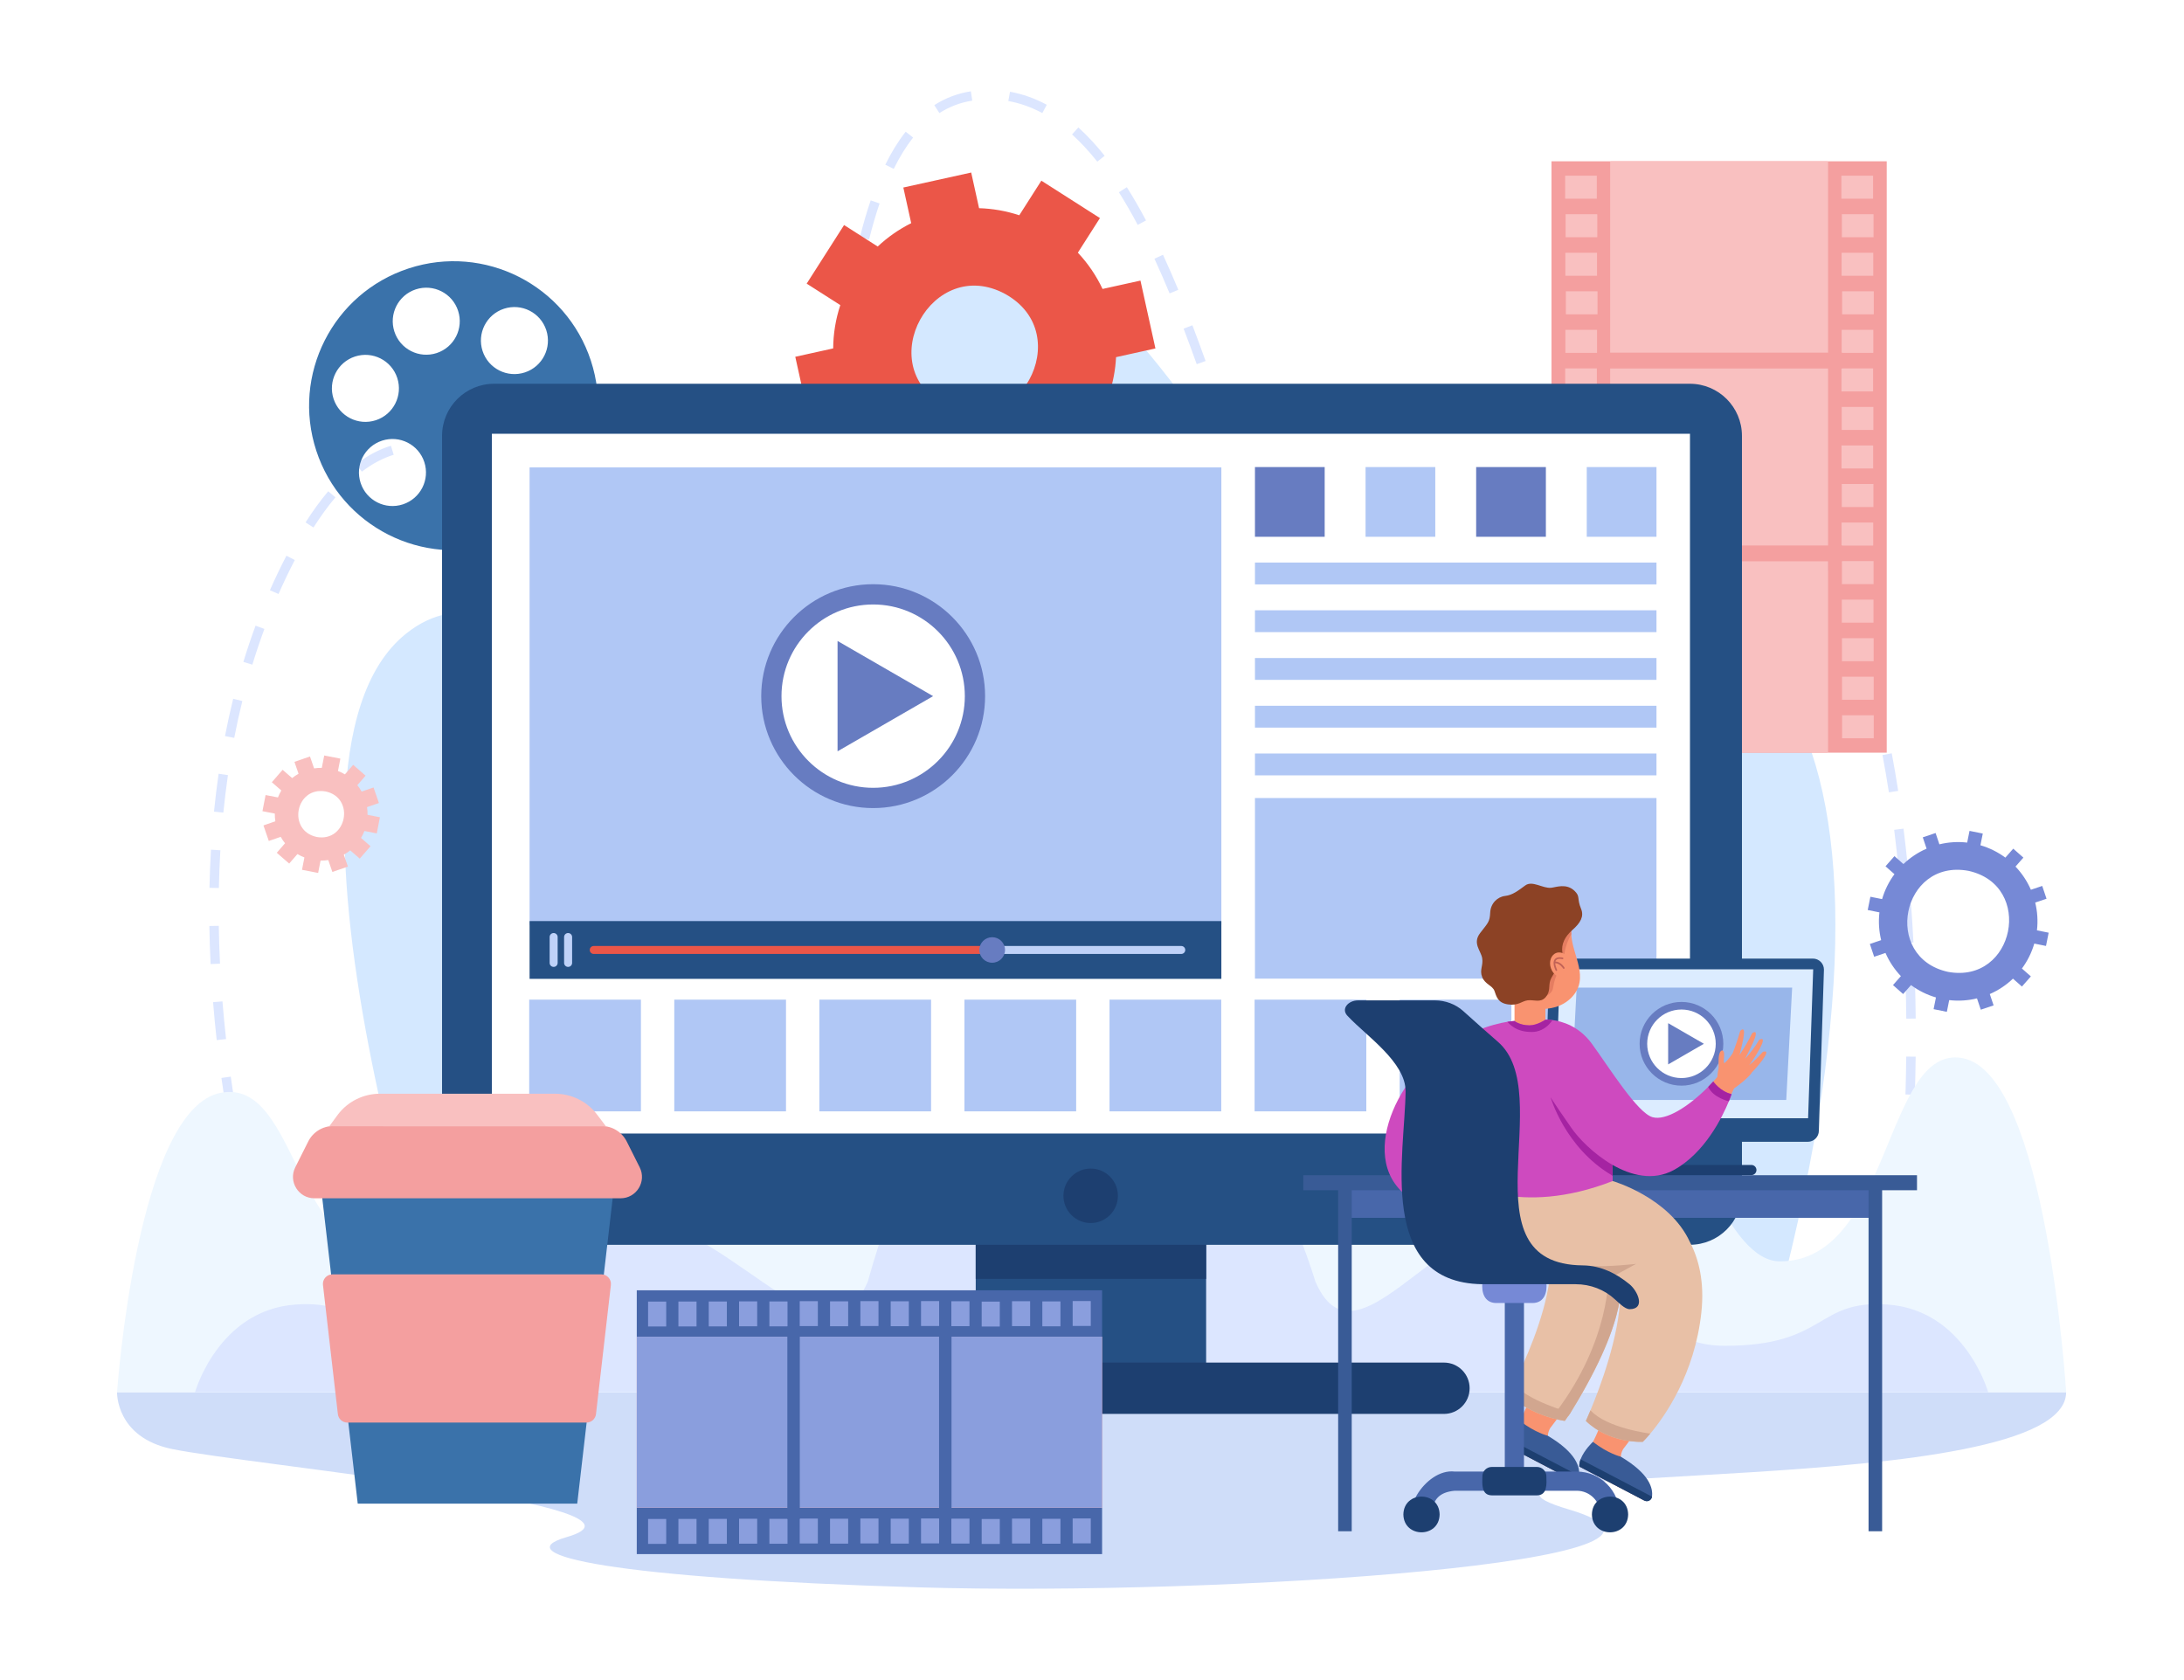 <svg xmlns="http://www.w3.org/2000/svg" xmlns:xlink="http://www.w3.org/1999/xlink" id="&#xD1;&#xEB;&#xEE;&#xE9;_1" x="0px" y="0px" viewBox="0 0 2600 2000" style="enable-background:new 0 0 2600 2000;" xml:space="preserve"><rect id="_x31_2" style="fill:#FFFFFF;" width="2600" height="2000"></rect><g>	<g id="_x31_1">		<path style="fill:#CFDDF9;" d="M139.348,1657.327c0,0-1.789,53.863,65.652,67.673c92.247,18.89,601.043,67.131,469.5,104.844   c-74.256,21.289,57.821,49.148,419.504,59.793s982.303-31.064,773.598-92.776c-208.705-61.713,591.398-9.86,592.1-139.533H139.348   z"></path>		<path style="fill:#D4E8FF;" d="M548.85,1652.959c0,0-262.191-740.888-65.6-898.517c131.402-105.36,259.691,159.901,425.931,37.03   c148-109.39,52.326-366.485,197.352-488.199c208.539-175.017,473.269,600.893,681.245,484.169   c327.155-183.61,527.155,106.042,299.976,866.868L548.85,1652.959z"></path>		<path style="fill:#DCE6FF;" d="M335.105,1592.269c-4.586-14.071-9.124-28.652-13.486-43.335l10.751-3.202   c4.334,14.589,8.842,29.074,13.397,43.051L335.105,1592.269z M2258.471,1574.097l-11.132-1.376   c1.848-14.979,3.603-30.064,5.217-44.836l11.15,1.222C2262.087,1543.93,2260.325,1559.067,2258.471,1574.097z M309.237,1505.283   c-3.926-14.512-7.733-29.294-11.317-43.934l10.894-2.673c3.562,14.553,7.347,29.246,11.249,43.671L309.237,1505.283z    M2268.298,1484.041l-11.166-1.057c1.419-15.039,2.733-30.167,3.906-44.963l11.181,0.887   C2271.043,1453.761,2269.723,1468.946,2268.298,1484.041z M287.671,1417.156c-3.24-14.785-6.322-29.734-9.162-44.434l11.013-2.132   c2.822,14.608,5.886,29.466,9.105,44.159L287.671,1417.156z M2275.438,1393.716l-11.194-0.709   c0.95-15.028,1.783-30.188,2.474-45.056l11.204,0.523C2277.228,1363.404,2276.392,1378.625,2275.438,1393.716z M270.471,1328.068   c-2.495-14.966-4.804-30.057-6.863-44.855l11.109-1.55c2.046,14.699,4.341,29.689,6.818,44.557L270.471,1328.068z    M2279.635,1303.191l-11.212-0.326c0.438-15.095,0.739-30.271,0.897-45.105l11.216,0.119   C2280.377,1272.781,2280.075,1288.027,2279.635,1303.191z M257.979,1238.176c-1.672-15.116-3.128-30.319-4.326-45.187l11.18-0.904   c1.19,14.757,2.634,29.848,4.295,44.854L257.979,1238.176z M2269.366,1212.651c-0.132-15.107-0.419-30.277-0.852-45.092   l11.212-0.328c0.435,14.891,0.723,30.138,0.856,45.321L2269.366,1212.651z M250.712,1147.684   c-0.744-15.205-1.237-30.471-1.467-45.374l11.215-0.174c0.227,14.778,0.716,29.918,1.454,44.998L250.712,1147.684z    M2266.711,1122.508c-0.77-15.086-1.717-30.224-2.814-44.992l11.185-0.833c1.104,14.854,2.056,30.079,2.831,45.252   L2266.711,1122.508z M260.567,1057.12l-11.214-0.231c0.313-15.245,0.915-30.516,1.79-45.386l11.198,0.661   C261.472,1026.892,260.875,1042.017,260.567,1057.12z M2260.006,1032.614c-1.499-15.084-3.195-30.149-5.043-44.778l11.128-1.409   c1.86,14.727,3.567,29.893,5.076,45.075L2260.006,1032.614z M265.897,967.327l-11.161-1.122   c1.524-15.188,3.381-30.369,5.521-45.12l11.1,1.615C269.241,937.288,267.404,952.303,265.897,967.327z M2248.684,943.229   c-2.334-14.989-4.896-29.921-7.614-44.381l11.022-2.078c2.742,14.576,5.324,29.625,7.675,44.73L2248.684,943.229z    M922.125,941.644c-15.586-2.461-26.859-9.565-42.476-21.833l7.089-8.703c13.681,10.719,23.561,17.15,36.581,19.369   L922.125,941.644z M961.041,914.922l-9.989-5.108c5.135-10.068,9.673-24.039,13.492-41.526l10.957,2.398   C971.421,889.373,966.691,903.843,961.041,914.922z M846.731,887.598c-8.935-9.964-18.484-21.431-29.192-35.057l8.814-6.946   c10.557,13.433,19.952,24.718,28.724,34.498L846.731,887.598z M278.85,878.387l-11.012-2.14   c2.906-14.991,6.194-29.939,9.772-44.429l10.889,2.697C284.965,848.821,281.719,863.582,278.85,878.387z M2232.004,854.758   c-3.321-14.834-6.905-29.54-10.65-43.71l10.844-2.873c3.781,14.307,7.397,29.154,10.749,44.127L2232.004,854.758z    M983.048,825.484l-11.124-1.433c1.722-13.406,3.267-28.087,4.72-44.882l11.175,0.97   C986.351,797.09,984.791,811.922,983.048,825.484z M790.066,816.356c-9.118-12.33-18.574-25.363-26.723-36.61l9.08-6.595   c8.133,11.226,17.57,24.232,26.658,36.522L790.066,816.356z M1611.256,815.432c-8.735,0-17.306-2.613-25.473-7.767l5.981-9.503   c12.269,7.756,24.339,7.773,37.372,1.587l4.826,10.138C1626.255,813.567,1618.617,815.432,1611.256,815.432z M300.43,791.232   l-10.726-3.284c4.457-14.593,9.346-29.107,14.533-43.138l10.519,3.898C309.643,762.537,304.824,776.845,300.43,791.232z    M1670.639,780.525l-8.241-7.619c8.504-9.223,17.621-20.6,27.871-34.782l9.087,6.586   C1688.842,759.256,1679.449,770.971,1670.639,780.525z M1553.89,772.802c-7.259-11.213-14.452-24.418-21.991-40.369l10.138-4.805   c7.324,15.496,14.28,28.274,21.266,39.064L1553.89,772.802z M2208.961,767.829c-4.518-14.552-9.34-28.878-14.33-42.579   l10.538-3.849c5.052,13.87,9.932,28.368,14.504,43.093L2208.961,767.829z M736.762,743.128   c-10.262-14.043-18.814-25.573-26.915-36.283l8.942-6.78c8.138,10.76,16.725,22.337,27.025,36.431L736.762,743.128z    M991.192,734.781l-11.193-0.725c0.85-13.159,1.715-27.949,2.644-45.215l11.2,0.604   C992.912,706.752,992.045,721.581,991.192,734.781z M331.568,707.132l-10.262-4.535c6.157-13.964,12.719-27.676,19.691-41.085   l9.946,5.192C344.083,679.898,337.628,693.39,331.568,707.132z M1725.052,707.13l-9.372-6.171   c7.971-12.134,16.204-24.991,24.538-37.978l9.436,6.071C1741.3,682.073,1733.058,694.94,1725.052,707.13z M1513.843,690.519   c-5.081-12.76-10.331-26.682-16.05-42.561l10.551-3.811c5.678,15.761,10.884,29.569,15.918,42.213L1513.843,690.519z    M2178.131,683.514c-6.03-14.065-12.409-27.729-18.96-40.61l9.996-5.096c6.66,13.098,13.144,26.985,19.271,41.275   L2178.131,683.514z M682.153,671.256c-10.178-12.65-19.651-23.91-28.962-34.421l8.391-7.453   c9.43,10.646,19.016,22.038,29.306,34.828L682.153,671.256z M996.178,644.138l-11.203-0.565   c0.755-15.005,1.506-30.018,2.307-45.294l11.201,0.589C997.683,614.135,996.932,629.14,996.178,644.138z M1774.245,631.118   l-9.358-6.193c9.372-14.199,17.753-26.482,25.625-37.549l9.136,6.515C1791.854,604.851,1783.544,617.028,1774.245,631.118z    M373.189,627.948l-9.454-6.045c8.814-13.822,17.902-26.307,27.012-37.105l8.569,7.247   C390.526,602.465,381.736,614.544,373.189,627.948z M1482.817,605.098c-5.144-15.094-10.191-30.197-14.449-42.979l10.64-3.554   c4.253,12.765,9.291,27.844,14.425,42.905L1482.817,605.098z M622.351,604.312c-11.464-11.177-22.737-21.05-33.504-29.346   l6.84-8.901c11.11,8.56,22.714,18.721,34.488,30.199L622.351,604.312z M2137.394,603.832   c-8.037-13.133-16.464-25.553-25.047-36.917l8.945-6.775c8.802,11.655,17.438,24.38,25.665,37.823L2137.394,603.832z    M430.775,561.489l-6.803-8.93c13.395-10.232,27.336-17.61,41.435-21.931l3.282,10.74   C455.866,545.298,443.11,552.068,430.775,561.489z M1826.703,558.054l-8.714-7.072c10.519-12.997,20.487-24.18,30.472-34.189   l7.934,7.938C1846.688,534.463,1836.975,545.363,1826.703,558.054z M1000.997,553.638L989.8,552.97   c0.971-16.326,1.935-31.151,2.948-45.324l11.188,0.801C1002.927,522.575,1001.965,537.357,1000.997,553.638z M551.763,551.286   c-13.996-6.974-27.763-11.426-40.918-13.231l1.522-11.128c14.366,1.971,29.302,6.783,44.393,14.303L551.763,551.286z    M2083.492,533.131c-10.798-11.078-21.979-20.857-33.231-29.063l6.604-9.079c11.758,8.576,23.417,18.769,34.654,30.297   L2083.492,533.131z M1454.06,519.141c-5.58-16.711-10.178-30.336-14.471-42.881l10.609-3.641   c4.304,12.572,8.911,26.222,14.499,42.96L1454.06,519.141z M1889.965,496.062l-6.429-9.203   c13.794-9.664,27.727-16.821,41.413-21.271l3.464,10.682C1915.786,480.377,1902.85,487.036,1889.965,496.062z M2012.351,482.302   c-13.892-5.867-27.954-9.498-41.795-10.793l1.042-11.183c14.984,1.402,30.162,5.314,45.111,11.628L2012.351,482.302z    M1007.524,463.355l-11.173-0.994c1.398-15.759,2.918-30.977,4.52-45.234l11.147,1.256   C1010.426,432.553,1008.914,447.684,1007.524,463.355z M1424.665,433.542c-5.42-15.148-10.527-28.996-15.615-42.332l10.479-4.007   c5.115,13.41,10.249,27.329,15.696,42.552L1424.665,433.542z M1017.729,373.598l-11.102-1.606   c2.269-15.725,4.763-30.848,7.412-44.948l11.023,2.076C1022.442,343.065,1019.974,358.029,1017.729,373.598z M1392.387,349.274   c-6.027-14.517-12.102-28.406-18.058-41.281l10.178-4.72c6.017,13.009,12.153,27.036,18.237,41.69L1392.387,349.274z    M1034.587,285.169l-10.883-2.722c3.912-15.684,8.225-30.456,12.819-43.909l10.613,3.634   C1042.646,255.326,1038.423,269.792,1034.587,285.169z M1354.41,267.685c-7.377-13.912-14.913-26.973-22.398-38.819l9.478-6.006   c7.636,12.086,15.316,25.394,22.828,39.557L1354.41,267.685z M1063.982,201.023l-10.058-4.971   c7.365-14.942,15.532-28.155,24.276-39.27l8.811,6.95C1078.75,174.234,1071.002,186.78,1063.982,201.023z M1306.303,192.438   c-9.801-12.303-19.916-23.201-30.066-32.392l7.524-8.33c10.598,9.597,21.132,20.941,31.311,33.718L1306.303,192.438z    M1118.304,134.621l-6.047-9.46c13.287-8.515,27.927-14.053,43.512-16.457l1.708,11.1   C1143.446,121.969,1130.266,126.954,1118.304,134.621z M1240.848,134.614c-13.066-7.053-26.676-11.875-40.453-14.332l1.967-11.058   c14.953,2.667,29.693,7.883,43.809,15.503L1240.848,134.614z"></path>		<path style="fill:#EEF7FF;" d="M2336.317,1259.629c-93.079-17.245-84.653,241.923-217.331,241.923   c-121.307,0-186.22-579.034-319.337-461.266c-535.162,473.452-118.772-332.212-478.621-347.96   c-162.714-7.121-271.138,209.744-311.121,593.713c-57.958,347.121-192.369-264.755-330.693-207.864   c-87.912,36.157-77.844,423.377-199.151,423.377c-132.678,0-123.937-217.932-217.016-200.687   c-100.215,18.567-123.699,356.462-123.699,356.462h2320.355C2459.702,1657.327,2436.532,1278.196,2336.317,1259.629z"></path>		<path style="fill:#DCE6FF;" d="M2247.127,1552.965c-85.63-6.115-71.657,49.128-193.718,49.128   c-111.599,0-108.532-123.806-183.214-150.119c-137.529-48.456-250.911,196.784-304.23,73.703   c-101.268-326.586-396.624-490.366-532.882,0c-53.32,123.08-178.007-96.539-304.23-73.703   c-77.695,14.056-71.615,150.119-183.214,150.119c-122.06,0-108.087-55.243-193.717-49.128   c-92.195,6.583-119.733,104.362-119.733,104.362h2134.67C2366.86,1657.327,2339.323,1559.548,2247.127,1552.965z"></path>	</g>	<g id="_x31_0">		<rect x="1847" y="192" style="fill:#F49F9F;" width="70.229" height="704"></rect>		<rect x="2175.876" y="192" style="fill:#F49F9F;" width="70.229" height="704"></rect>		<rect x="1917.229" y="192" style="fill:#F49F9F;" width="258.647" height="704"></rect>		<rect x="1917.229" y="192" style="fill:#F9C0C0;" width="258.647" height="704"></rect>		<rect x="1863.272" y="209.129" style="fill:#F9C0C0;" width="37.684" height="27.406"></rect>		<rect x="1864.068" y="851.465" style="fill:#F9C0C0;" width="37.684" height="27.406"></rect>		<rect x="1864.007" y="805.584" style="fill:#F9C0C0;" width="37.684" height="27.406"></rect>		<rect x="1863.945" y="759.703" style="fill:#F9C0C0;" width="37.684" height="27.406"></rect>		<rect x="1863.884" y="667.94" style="fill:#F9C0C0;" width="37.684" height="27.406"></rect>		<rect x="1863.823" y="255.01" style="fill:#F9C0C0;" width="37.684" height="27.406"></rect>		<rect x="1863.762" y="713.821" style="fill:#F9C0C0;" width="37.684" height="27.406"></rect>		<rect x="1863.701" y="576.178" style="fill:#F9C0C0;" width="37.684" height="27.406"></rect>		<rect x="1863.64" y="484.416" style="fill:#F9C0C0;" width="37.684" height="27.406"></rect>		<rect x="1863.578" y="392.654" style="fill:#F9C0C0;" width="37.684" height="27.406"></rect>		<rect x="1863.517" y="300.891" style="fill:#F9C0C0;" width="37.684" height="27.406"></rect>		<rect x="1863.456" y="622.059" style="fill:#F9C0C0;" width="37.684" height="27.406"></rect>		<rect x="1863.395" y="530.297" style="fill:#F9C0C0;" width="37.684" height="27.406"></rect>		<rect x="1863.334" y="438.535" style="fill:#F9C0C0;" width="37.684" height="27.406"></rect>		<rect x="1864.129" y="346.772" style="fill:#F9C0C0;" width="37.684" height="27.406"></rect>		<rect x="2192.148" y="209.129" style="fill:#F9C0C0;" width="37.684" height="27.406"></rect>		<rect x="2192.944" y="851.465" style="fill:#F9C0C0;" width="37.684" height="27.406"></rect>		<rect x="2192.883" y="805.584" style="fill:#F9C0C0;" width="37.684" height="27.406"></rect>		<rect x="2192.821" y="759.703" style="fill:#F9C0C0;" width="37.684" height="27.406"></rect>		<rect x="2192.76" y="667.94" style="fill:#F9C0C0;" width="37.684" height="27.406"></rect>		<rect x="2192.699" y="255.01" style="fill:#F9C0C0;" width="37.684" height="27.406"></rect>		<rect x="2192.638" y="713.821" style="fill:#F9C0C0;" width="37.684" height="27.406"></rect>		<rect x="2192.577" y="576.178" style="fill:#F9C0C0;" width="37.684" height="27.406"></rect>		<rect x="2192.515" y="484.416" style="fill:#F9C0C0;" width="37.684" height="27.406"></rect>		<rect x="2192.454" y="392.654" style="fill:#F9C0C0;" width="37.684" height="27.406"></rect>		<rect x="2192.393" y="300.891" style="fill:#F9C0C0;" width="37.684" height="27.406"></rect>		<rect x="2192.332" y="622.059" style="fill:#F9C0C0;" width="37.684" height="27.406"></rect>		<rect x="2192.271" y="530.297" style="fill:#F9C0C0;" width="37.684" height="27.406"></rect>		<rect x="2192.21" y="438.535" style="fill:#F9C0C0;" width="37.684" height="27.406"></rect>		<rect x="2193.005" y="346.772" style="fill:#F9C0C0;" width="37.684" height="27.406"></rect>		<rect x="1901.813" y="419.815" style="fill:#F49F9F;" width="291.192" height="18.842"></rect>		<rect x="1901.813" y="649.343" style="fill:#F49F9F;" width="291.192" height="18.842"></rect>	</g>	<path id="_x39_" style="fill:#3A72AA;" d="M486.462,319.544c-90.274,29.568-139.486,126.719-109.918,216.993  c29.568,90.274,126.719,139.486,216.993,109.918c90.274-29.568,139.486-126.719,109.918-216.993  C673.888,339.188,576.736,289.976,486.462,319.544z M479.639,600.395c-20.939,6.858-43.473-4.556-50.331-25.495  c-6.858-20.939,4.556-43.473,25.495-50.331c20.939-6.858,43.473,4.556,50.331,25.495  C511.992,571.003,500.577,593.537,479.639,600.395z M447.432,500.25c-20.939,6.858-43.473-4.556-50.331-25.495  c-6.858-20.939,4.556-43.473,25.495-50.331c20.939-6.858,43.473,4.556,50.331,25.495  C479.785,470.858,468.37,493.392,447.432,500.25z M585.695,621.302c-20.939,6.858-43.473-4.556-50.331-25.495  c-6.858-20.939,4.556-43.473,25.495-50.331c20.939-6.858,43.473,4.556,50.331,25.495  C618.048,591.909,606.634,614.443,585.695,621.302z M519.856,420.29c-20.939,6.858-43.473-4.556-50.331-25.495  c-6.858-20.939,4.556-43.473,25.495-50.331c20.939-6.858,43.473,4.556,50.331,25.495  C552.21,390.898,540.795,413.432,519.856,420.29z M599.994,367.508c20.939-6.858,43.473,4.556,50.331,25.495  c6.858,20.939-4.556,43.473-25.495,50.331c-20.939,6.858-43.473-4.556-50.331-25.495  C567.641,396.9,579.055,374.366,599.994,367.508z M657.882,541.221c-20.939,6.858-43.473-4.556-50.331-25.495  c-6.858-20.939,4.556-43.473,25.495-50.331c20.939-6.858,43.473,4.556,50.331,25.495  C690.235,511.829,678.821,534.363,657.882,541.221z"></path>	<g id="_x38_">		<path style="fill:#EB5648;" d="M1315.885,564.609l44.518-69.738l-40.037-25.559c4.791-14.451,7.521-29.303,8.281-44.155   l46.873-10.346l-17.833-80.792l-45.109,9.957c-7.4-15.649-17.248-30.262-29.413-43.201l26.288-41.181l-69.738-44.518   l-26.289,41.181c-15.656-5.19-31.783-7.96-47.87-8.428l-9.367-42.439l-80.792,17.833l9.367,42.438   c-14.395,7.197-27.857,16.498-39.874,27.796l-40.038-25.559l-44.518,69.738l40.037,25.559   c-5.588,16.857-8.369,34.258-8.494,51.568l-45.109,9.957l17.833,80.792l46.873-10.346c6.942,13.151,15.67,25.474,26.098,36.566   l-26.288,41.181l69.738,44.518l26.288-41.181c15.656,5.19,31.783,7.96,47.87,8.429l10.918,49.462l80.792-17.833l-10.918-49.462   c14.395-7.197,27.857-16.498,39.875-27.796L1315.885,564.609z M1123.946,482.492c-86.44-48.213-13.893-179.533,72.852-132.47   C1283.233,398.233,1210.687,529.552,1123.946,482.492z"></path>		<path style="fill:#7689D6;" d="M2435.704,1126.083l3.181-15.777l-13.944-2.812c1.305-11.327,0.524-22.489-2.064-33.066   l13.465-4.531l-5.133-15.254l-13.478,4.536c-4.442-10.196-10.655-19.547-18.333-27.593l9.404-10.667l-12.073-10.643l-9.395,10.657   c-8.748-6.485-18.735-11.53-29.682-14.716l2.812-13.943l-15.777-3.181l-2.812,13.943c-11.327-1.305-22.489-0.524-33.066,2.064   l-4.531-13.465l-15.254,5.134l4.536,13.478c-10.196,4.442-19.546,10.654-27.593,18.332l-10.667-9.404l-10.644,12.073l10.657,9.395   c-6.485,8.748-11.53,18.735-14.716,29.682l-13.943-2.812l-3.181,15.777l13.943,2.812c-1.305,11.327-0.524,22.489,2.064,33.066   l-13.465,4.531l5.134,15.254l13.478-4.536c4.442,10.196,10.655,19.547,18.333,27.593l-9.404,10.667l12.073,10.643l9.395-10.657   c8.748,6.484,18.735,11.53,29.682,14.716l-2.812,13.943l15.777,3.181l2.812-13.943c11.327,1.305,22.489,0.524,33.066-2.064   l4.531,13.465l15.254-5.133l-4.536-13.478c10.196-4.442,19.546-10.655,27.593-18.333l10.667,9.404l10.644-12.073l-10.657-9.395   c6.485-8.748,11.53-18.735,14.717-29.682L2435.704,1126.083z M2319.053,1156.938c-78.783-17.291-55.06-134.881,24.256-120.281   C2422.089,1053.947,2398.365,1171.538,2319.053,1156.938z"></path>		<path style="fill:#F9C0C0;" d="M448.546,992.094l3.733-19.221l-14.722-2.859c0.046-3.11-0.162-6.183-0.628-9.191l14.164-4.879   l-6.377-18.513l-14.182,4.885c-1.502-2.682-3.224-5.235-5.149-7.632l9.839-11.322l-14.78-12.844l-9.826,11.307   c-2.615-1.558-5.387-2.901-8.287-4.023l2.859-14.722l-19.221-3.734l-2.859,14.722c-3.11-0.045-6.183,0.162-9.191,0.628   l-4.879-14.163l-18.513,6.377l4.885,14.182c-2.682,1.502-5.235,3.224-7.632,5.149l-11.322-9.839l-12.844,14.78l11.307,9.826   c-1.558,2.615-2.901,5.387-4.023,8.287l-14.722-2.86l-3.734,19.221l14.722,2.859c-0.046,3.11,0.162,6.183,0.628,9.191   l-14.164,4.879l6.378,18.513l14.182-4.885c1.502,2.682,3.224,5.235,5.149,7.631l-9.839,11.322l14.78,12.844l9.826-11.307   c2.615,1.558,5.387,2.901,8.287,4.023l-2.86,14.722l19.221,3.733l2.86-14.722c3.11,0.046,6.183-0.162,9.191-0.628l4.879,14.164   l18.513-6.377l-4.885-14.182c2.682-1.502,5.235-3.224,7.632-5.149l11.322,9.839l12.844-14.779l-11.307-9.827   c1.558-2.615,2.901-5.387,4.023-8.287L448.546,992.094z M377.098,996.364c-35.503-7.527-25.205-60.511,10.528-54.196   C423.128,949.694,412.83,1002.678,377.098,996.364z"></path>	</g>	<g id="_x37_">		<rect x="1161.574" y="1386.054" style="fill:#255084;" width="274.3" height="248.443"></rect>		<rect x="1161.574" y="1240.244" style="fill:#1D3F70;" width="274.3" height="282.174"></rect>		<path style="fill:#1D3F70;" d="M1719.011,1683.16H878.436c-16.873,0-30.551-13.678-30.551-30.551l0,0   c0-16.873,13.678-30.551,30.551-30.551h840.575c16.873,0,30.551,13.678,30.551,30.551l0,0   C1749.563,1669.482,1735.884,1683.16,1719.011,1683.16z"></path>		<path style="fill:#255084;" d="M526.252,1419.829V518.847c0-34.245,27.761-62.007,62.007-62.007h1423.484   c34.245,0,62.006,27.761,62.006,62.007v900.982c0,34.245-27.761,62.006-62.006,62.006H588.258   C554.013,1481.835,526.252,1454.074,526.252,1419.829z"></path>		<rect x="585.575" y="516.369" style="fill:#FFFFFF;" width="1426.3" height="833.01"></rect>					<ellipse transform="matrix(0.707 -0.707 0.707 0.707 -626.2 1335.278)" style="fill:#1D3F70;" cx="1298.723" cy="1423.53" rx="32.43" ry="32.43"></ellipse>		<rect x="630.45" y="556.417" style="fill:#B0C7F5;" width="823.55" height="544.583"></rect>		<rect x="630.45" y="1096.482" style="fill:#255084;" width="823.55" height="68.775"></rect>		<path style="fill:#BFD2F9;" d="M1406.25,1135.613h-225.076c-2.637,0-4.775-2.123-4.775-4.743s2.138-4.743,4.775-4.743h225.076   c2.637,0,4.775,2.123,4.775,4.743S1408.888,1135.613,1406.25,1135.613z"></path>		<path style="fill:#EB5648;" d="M1181.175,1135.613H706.85c-2.637,0-4.775-2.123-4.775-4.743s2.138-4.743,4.775-4.743h474.324   c2.637,0,4.775,2.123,4.775,4.743S1183.812,1135.613,1181.175,1135.613z"></path>		<ellipse style="fill:#677CC1;" cx="1181.175" cy="1130.87" rx="15.289" ry="15.187"></ellipse>		<path style="fill:#BFD2F9;" d="M659.1,1151.028c-2.637,0-4.775-2.123-4.775-4.743v-30.83c0-2.62,2.138-4.743,4.775-4.743   c2.637,0,4.775,2.123,4.775,4.743v30.83C663.875,1148.905,661.737,1151.028,659.1,1151.028z"></path>		<path style="fill:#BFD2F9;" d="M676.325,1151.028c-2.637,0-4.775-2.123-4.775-4.743v-30.83c0-2.62,2.138-4.743,4.775-4.743   c2.637,0,4.775,2.123,4.775,4.743v30.83C681.1,1148.905,678.962,1151.028,676.325,1151.028z"></path>					<ellipse transform="matrix(0.707 -0.707 0.707 0.707 -281.53 977.742)" style="fill:#FFFFFF;" cx="1039.474" cy="828.708" rx="121.194" ry="121.194"></ellipse>		<path style="fill:#677CC1;" d="M1039.474,961.964c-73.477,0-133.256-59.778-133.256-133.256   c0-73.477,59.779-133.255,133.256-133.255c73.478,0,133.256,59.778,133.256,133.255   C1172.73,902.185,1112.952,961.964,1039.474,961.964z M1039.474,719.577c-60.175,0-109.132,48.956-109.132,109.131   s48.957,109.132,109.132,109.132s109.132-48.957,109.132-109.132S1099.65,719.577,1039.474,719.577z"></path>		<polygon style="fill:#677CC1;" points="1110.841,828.708 997.093,763.036 997.093,894.38   "></polygon>		<rect x="630" y="1190" style="fill:#B0C7F5;" width="133" height="133"></rect>		<rect x="802.714" y="1190" style="fill:#B0C7F5;" width="133" height="133"></rect>		<rect x="975.429" y="1190" style="fill:#B0C7F5;" width="133" height="133"></rect>		<rect x="1148.143" y="1190" style="fill:#B0C7F5;" width="133" height="133"></rect>		<rect x="1320.857" y="1190" style="fill:#B0C7F5;" width="133" height="133"></rect>		<rect x="1493.571" y="1190" style="fill:#B0C7F5;" width="133" height="133"></rect>		<rect x="1666.286" y="1190" style="fill:#B0C7F5;" width="133" height="133"></rect>		<rect x="1839" y="1190" style="fill:#B0C7F5;" width="133" height="133"></rect>		<rect x="1494" y="950" style="fill:#B0C7F5;" width="478" height="215"></rect>		<rect x="1494" y="897" style="fill:#B0C7F5;" width="478" height="26"></rect>		<rect x="1494" y="669.667" style="fill:#B0C7F5;" width="478" height="26"></rect>		<rect x="1494" y="726.5" style="fill:#B0C7F5;" width="478" height="26"></rect>		<rect x="1494" y="840.167" style="fill:#B0C7F5;" width="478" height="26"></rect>		<rect x="1494" y="783.333" style="fill:#B0C7F5;" width="478" height="26"></rect>		<rect x="1494" y="556" style="fill:#677CC1;" width="83" height="83"></rect>		<rect x="1625.667" y="556" style="fill:#B0C7F5;" width="83" height="83"></rect>		<rect x="1757.333" y="556" style="fill:#677CC1;" width="83" height="83"></rect>		<rect x="1889" y="556" style="fill:#B0C7F5;" width="83" height="83"></rect>	</g>	<g id="_x36_">		<rect x="1605.235" y="1415.638" style="fill:#4867AA;" width="623.208" height="34.091"></rect>		<polygon style="fill:#395B96;" points="1551.534,1399.022 2282.143,1399.022 2282.143,1416.89 2240.631,1416.89    2240.631,1822.853 2224.48,1822.853 2224.48,1416.89 1609.197,1416.89 1609.197,1822.853 1593.046,1822.853 1593.046,1416.89    1551.534,1416.89   "></polygon>	</g>	<g id="_x35_">		<rect x="1980.102" y="1340.241" style="fill:#255084;" width="43.278" height="46.552"></rect>		<rect x="1980.102" y="1311.364" style="fill:#1D3F70;" width="43.278" height="55.884"></rect>		<path style="fill:#1D3F70;" d="M2084.978,1398.894h-166.474c-3.342,0-6.051-2.709-6.051-6.051l0,0   c0-3.342,2.709-6.051,6.051-6.051h166.474c3.342,0,6.051,2.709,6.051,6.051l0,0   C2091.029,1396.185,2088.32,1398.894,2084.978,1398.894z"></path>		<path style="fill:#255084;" d="M1838.174,1346.06l6.056-191.777c0-7.263,5.888-13.15,13.15-13.15h300.833   c7.263,0,13.15,5.887,13.15,13.15l-6.056,191.777c0,7.263-5.887,13.15-13.15,13.15h-300.833   C1844.062,1359.21,1838.174,1353.323,1838.174,1346.06z"></path>		<polygon style="fill:#DCECFF;" points="2158.556,1153.941 2152.498,1331.173 1850.983,1331.173 1857.041,1153.941   "></polygon>					<ellipse transform="matrix(0.23 -0.973 0.973 0.23 232.447 2984.462)" style="fill:#1D3F70;" cx="2001.741" cy="1345.376" rx="7.483" ry="7.483"></ellipse>		<polygon style="fill:#98B6EA;" points="1869.973,1309.43 2126.5,1309.43 2133.509,1175.685 1876.982,1175.685   "></polygon>		<circle style="fill:#FFFFFF;" cx="2001.741" cy="1242.557" r="45.314"></circle>		<path style="fill:#677CC1;" d="M2001.741,1292.381c-27.473,0-49.824-22.351-49.824-49.824c0-27.473,22.351-49.824,49.824-49.824   c27.473,0,49.824,22.351,49.824,49.824C2051.565,1270.03,2029.214,1292.381,2001.741,1292.381z M2001.741,1201.753   c-22.5,0-40.804,18.305-40.804,40.804s18.305,40.804,40.804,40.804s40.804-18.305,40.804-40.804   S2024.24,1201.753,2001.741,1201.753z"></path>		<polygon style="fill:#677CC1;" points="2028.425,1242.557 1985.895,1218.002 1985.895,1267.112   "></polygon>	</g>	<g id="_x34_">		<path style="fill:#CE4ABF;" d="M1728.627,1444.45l18.877-28.479c0,0-13.786-13.339-23.403-18.118   c-10.615-5.285-11.061-17.701-5.642-30.593c0,0,0.015,0,0.015-0.015c6.297-14.962,20.515-30.578,35.967-36.489   c1.623-0.625,3.261-1.131,4.898-1.533c0.611-0.134,1.206-0.313,1.801-0.491c34.583-10.555,40.583-81.314,41.625-105.357v-0.015   c0.223-4.973,0.223-7.95,0.223-7.95s-3.067,0.119-8.501,0.983c-16.584,2.635-55.098,12.297-95.011,47.297   C1646.509,1310.167,1606.552,1425.409,1728.627,1444.45z"></path>		<path style="fill:#A523A2;" d="M1718.469,1367.249c6.962-16.526,23.583-33.855,40.868-38.021c0.608-0.147,1.209-0.311,1.799-0.491   l-2.8-31.224C1758.337,1297.514,1726.864,1338.29,1718.469,1367.249z"></path>		<path style="fill:#F99370;" d="M1802.993,1193.838v21.572c0,0,15.198,15.037,36.793-1.526v-32.39L1802.993,1193.838z"></path>		<path style="fill:#F99370;" d="M1789.368,1329.942c0,0,136.165,67.891,143.762,94.058c136.208,52.267,90.021,183.589-0.89,301.148   c-13.911,25.677,31.84,33.462,33.838,54.663c0.445,4.956-4.826,8.42-9.235,6.114l-76.709-40.12   c19.067-26.987,80.88-158.834,40.052-217.977c-42.005-38.448-64.073-88.599-112.946-98.757   C1768.257,1420.236,1755.214,1374.159,1789.368,1329.942z"></path>		<path style="fill:#395B96;" d="M1881.665,1737.2c-1.044,2.758-1.645,5.652-1.533,8.606l77.456,40.51   c3.766,1.97,8.431-0.311,9.04-4.517c1.401-9.841-2.506-27.232-37.232-47.772c0,0-14.991-3.558-33.07-17.618   C1896.327,1716.408,1885.881,1726.012,1881.665,1737.2z"></path>		<path style="fill:#1D3F70;" d="M1966.65,1781.648l-84.985-44.448c-1.044,2.758-1.645,5.652-1.533,8.606l77.456,40.51   C1961.405,1788.319,1966.14,1785.927,1966.65,1781.648z"></path>		<path style="fill:#F99370;" d="M1807.309,1343.062c0,0,31.319,29.855,38.916,56.021c136.208,52.267,90.021,183.589-0.89,301.148   c-13.911,25.677,31.84,33.462,33.838,54.663c0.445,4.956-4.826,8.42-9.235,6.114l-76.709-40.12   c19.067-26.987,80.88-158.834,40.052-217.977c-42.005-38.448-45.98-59.456-94.853-69.614   C1738.428,1433.298,1773.155,1387.279,1807.309,1343.062z"></path>		<path style="fill:#E8C0A6;" d="M1741.347,1405.953h178.538c0,0,67.426,19.457,91.753,72.242c0.026,0.058,0.05,0.115,0.076,0.173   c10.479,19.921,17.681,47.373,13.699,84.155c-7.956,73.526-43.84,123.948-60.782,144.087c0,0,0,0-0.009,0   c-5.423,6.451-8.91,9.798-8.91,9.798s-39.474,2.496-67.794-24.917c0,0,2.16-4.646,5.498-12.613   c10.904-26.017,34.315-87.451,35.647-137.852c-2.301,23.274-14.088,67.398-59.378,140.755h-0.015   c-0.819,1.191-1.638,2.382-2.472,3.588c-1.414,2.01-2.844,4.049-4.317,6.119c0,0-40.553-5.166-66.963-31.888   c0,0,2.575-4.719,6.565-12.759c11.851-23.876,36.104-77.078,42.094-123.238l-98.249-4.84   C1701.233,1475.432,1741.347,1405.953,1741.347,1405.953z"></path>		<path style="fill:#D1A68F;" d="M1795.918,1659.6c26.403,26.731,66.962,31.891,66.962,31.891c2.347-3.3,4.609-6.535,6.788-9.714   c0,0-53.948-14.931-67.187-34.921v-0.009C1798.498,1654.888,1795.918,1659.6,1795.918,1659.6z"></path>		<path style="fill:#395B96;" d="M1794.76,1712.283c-1.044,2.758-1.645,5.652-1.533,8.606l77.456,40.51   c3.766,1.97,8.43-0.311,9.04-4.518c1.401-9.841-2.505-27.232-37.232-47.772c0,0-14.991-3.558-33.07-17.618   C1809.422,1691.491,1798.975,1701.096,1794.76,1712.283z"></path>		<path style="fill:#1D3F70;" d="M1879.745,1756.731l-84.985-44.448c-1.044,2.758-1.645,5.652-1.533,8.606l77.456,40.51   C1874.499,1763.402,1879.235,1761.01,1879.745,1756.731z"></path>		<path style="fill:#D1A68F;" d="M1893.416,1678.879c-3.338,7.966-5.498,12.612-5.498,12.612   c28.32,27.413,67.794,24.917,67.794,24.917s3.488-3.347,8.91-9.798C1963.725,1706.498,1912.91,1700.14,1893.416,1678.879z"></path>		<path style="fill:#D1A68F;" d="M1852.296,1681.068l14.902,4.302c0.833-1.206,1.652-2.397,2.471-3.588h0.015   c74.302-120.349,58.433-162.018,58.433-162.018l-13.279-1.935C1914.837,1517.829,1917.294,1595.169,1852.296,1681.068z"></path>		<path style="fill:#CE4ABF;" d="M1741.341,1405.951c0,0,66.144,43.783,178.543,0c0-1.876-0.015-3.915-0.074-6.104   c-0.074-4.02-0.253-8.501-0.506-13.339c-1.131-21.601-4.005-50.051-8.664-73.186c-1.414-7.012-2.992-13.532-4.734-19.234   c-8.233-35.923-35.03-65.489-59.43-77.369c-2.248-1.102-4.481-2.04-6.684-2.829c0,0-9.945,6.789-19.041,6.729   c-11.686-0.074-17.76-5.211-17.76-5.211c-2.144,0.938-4.243,2.04-6.283,3.305c-23.135,14.56-39.154,51.748-42.265,112.042   c-0.163,3.037-0.283,6.119-0.372,9.275C1751.97,1368.614,1750.318,1381.745,1741.341,1405.951z"></path>		<path style="fill:#F99370;" d="M1837.061,1271.854c42.52,36.077,71.751,123.836,137.476,119.84   c40.251-7.873,62.757-46.316,81.373-78.647c2.935-5.639,5.673-11.149,8.216-17.02c5.899-12.568-12.198-23.615-20.691-12.842   c-19.04,20.465-47.128,59.982-74.275,62.678c-15.914-7.389-25.201-25.937-35.066-40.424   c-17.067-27.174-32.952-54.304-57.026-76.72c-28.765-25.773-67.926,16.377-39.98,43.159L1837.061,1271.854z"></path>		<path style="fill:#D1A68F;" d="M1947.702,1504.573c0,0-32.957,3.795-53.487,2.537l29.17,10.719   C1923.385,1517.829,1933.004,1512.682,1947.702,1504.573z"></path>		<path style="fill:#F99370;" d="M2050.124,1250.42c4.653,0.871,0.823,11.432,2.575,15.379c5.659-5.081,9.891-11.839,9.942-11.845   c3.47-8.758,6.459-17.687,9.046-26.755c10.36-9.891-0.202,24.57-0.62,28.137c0.043,0.02,0.084,0.043,0.126,0.064   c5.468-8.212,10.496-16.74,14.772-25.634c12.881-7.799-6.976,27.134-8.488,30.55c0.016,0.017,0.031,0.035,0.046,0.053   c6.451-6.854,12.067-14.501,16.798-22.644c13.677-6.704-9.246,27.215-11.816,29.995c0.017,0.033,0.035,0.066,0.052,0.099   c5.851-4.645,11.107-10.036,16.046-15.651c13.636-4.418-10.368,22.107-12.997,24.399c-1.021,2.488-10.694,12.368-24.842,21.488   c-4.636,2.989-15.972-7.48-16.306-12.887c-0.313-5.07,1.125-11.845,1.576-14.308   C2046.132,1265.92,2044.632,1251.935,2050.124,1250.42z"></path>		<path style="fill:#A523A2;" d="M1845.998,1306.4c0,0,17.068,59.563,72.502,92.495c0.466,0.277,0.878,0.64,1.31,0.953   c-0.446-21.974-3.469-58.224-9.17-86.525L1845.998,1306.4z"></path>		<path style="fill:#F99370;" d="M1803.741,1194.398c28.256,11.309,52.651,7.751,66.854-6.707c22.938-23.351,0.789-50.841,0-75.654   c-0.538-6.691-0.291-11.493-0.291-11.493C1774.577,1111.255,1798.683,1193.982,1803.741,1194.398z"></path>		<path style="fill:#E57D61;" d="M1822.606,1190.652c4.958-0.622,24.449-3.694,26.132-13.91c1.679-10.225,3.77-14.38,3.77-14.38   l10.049-17.033c-2.472-15.663,7.712-32.752,8.033-33.279c0.005-0.013,0.005-0.013,0.005-0.013   c-0.538-6.691-0.291-11.493-0.291-11.493c-2.364,0.385-4.658,0.804-6.882,1.257l-16.065,10.723l-17.941,18.029   C1829.416,1130.552,1817.657,1191.27,1822.606,1190.652z"></path>		<path style="fill:#8C4225;" d="M1846.551,1056.831c6.021-0.625,18.039-5.633,27.782,3.586c7.309,6.917,2.612,8.806,7.907,21.518   c3.735,8.966-0.806,16.739-10.024,24.848s-13.862,16.952-12.224,27.472s-12.382,26.067-14.499,32.984   c-2.117,6.917,0.529,13.064-5.556,19.981c-6.085,6.917-14.109,2.65-21.29,3.591s-10.989,6.656-23.425,4.862   c-12.436-1.793-13.781-9.776-16.14-16.139c-2.359-6.363-11.198-7.765-14.595-16.435c-3.397-8.67,1.545-13.666,0-22.567   c-1.545-8.901-11.864-17.611-2.339-29.907c9.525-12.296,11.377-13.321,11.906-24.336c0.529-11.015,8.731-18.7,17.727-19.725   c8.996-1.025,15.611-6.404,24.077-12.552C1824.326,1047.865,1836.678,1057.856,1846.551,1056.831z"></path>		<path style="fill:#F99370;" d="M1846.299,1152.582c2.711,7.89,10.062,12.517,16.418,10.334c6.356-2.183,9.311-10.348,6.6-18.238   c-2.711-7.89-10.062-12.517-16.418-10.335C1846.543,1136.526,1843.588,1144.692,1846.299,1152.582z"></path>		<path style="fill:#C16256;" d="M1860.459,1139.928c-0.265-0.066-6.534-1.633-9.511,1.896c-0.759,0.897-1.197,2.04-1.357,3.39   c-0.001,0.003,0,0.006-0.001,0.009c-0.015,0.126-0.044,0.241-0.053,0.371c0,0.002-0.001,0.004-0.001,0.006   c0,0.001,0.001,0.001,0,0.001c-0.182,2.499,0.595,5.713,2.334,9.622c0.196,0.435,0.674,0.661,1.125,0.55   c0.055-0.014,0.108-0.033,0.164-0.056c0.492-0.219,0.714-0.797,0.496-1.288c-1.413-3.168-2.127-5.798-2.177-7.845   c5.702,0.306,9.273,6.204,9.309,6.268c0.223,0.383,0.667,0.558,1.078,0.457c0.086-0.021,0.172-0.058,0.255-0.106   c0.467-0.268,0.624-0.863,0.356-1.33c-0.174-0.295-4.081-6.897-10.779-7.293c0.163-0.577,0.395-1.089,0.738-1.496   c2.187-2.595,7.49-1.279,7.539-1.267c0.528,0.13,1.051-0.186,1.187-0.705C1861.294,1140.592,1860.98,1140.063,1860.459,1139.928z"></path>		<path style="fill:#CE4ABF;" d="M1821.39,1252.434c-0.357,20.917,32.067,65.117,49.202,90.142   c8.486,12.386,26.678,31.219,48.711,43.932c22.465,12.952,48.919,19.547,73.111,6.431c37.144-20.157,58.18-63.494,65.742-81.925   c2.188-5.344,3.245-8.59,3.245-8.59c-13.31-2.858-21.854-14.828-21.854-14.828c-1.965,2.129-3.975,4.228-6,6.268   c-23.745,23.909-50.468,40.538-66.233,36.072c-18.059-5.136-51.153-58.433-72.189-87.374   c-15.423-21.229-35.744-26.812-46.969-28.241c-5.136-0.655-8.367-0.432-8.367-0.432s-5.642,5.523-10.674,14.054   C1825.141,1234.658,1821.553,1243.234,1821.39,1252.434z"></path>		<path style="fill:#A523A2;" d="M1794.489,1216.392c0.67,0.744,1.399,1.533,2.218,2.322c1.652,1.593,3.632,3.216,6.059,4.645v0.015   c4.898,2.948,11.612,5.196,21.021,5.121c1.891-0.015,3.662-0.208,5.33-0.551c8.977-1.861,14.753-7.846,17.359-11.225   c1.131-1.429,1.682-2.397,1.682-2.397c-5.136-0.655-8.367-0.432-8.367-0.432s-9.945,6.789-19.041,6.729   c-11.686-0.074-17.76-5.211-17.76-5.211S1799.922,1215.528,1794.489,1216.392z"></path>		<path style="fill:#A523A2;" d="M2033.548,1293.865c6.014,13.056,24.594,17.15,24.594,17.15h0.015   c2.188-5.344,3.245-8.59,3.245-8.59c-13.31-2.858-21.806-15.009-21.806-15.009   C2037.631,1289.545,2035.573,1291.826,2033.548,1293.865z"></path>	</g>	<g id="_x33_">		<path style="fill:#4867AA;" d="M1802.839,1768.213c6.305,0,11.417-5.112,11.417-11.417V1547.07   c0-6.305-5.112-11.417-11.417-11.417c-6.305,0-11.417,5.112-11.417,11.417v209.726   C1791.422,1763.101,1796.534,1768.213,1802.839,1768.213z"></path>		<path style="fill:#4867AA;" d="M1692.256,1814.268c21.045-0.555,0.44-36.212,39.643-39.642c-0.001,0,145.161,0,145.161,0   c15.563,0,28.225,12.662,28.225,28.225c0.01,14.906,22.803,14.935,22.833-0.001c0-28.153-22.905-51.058-51.059-51.058h-145.162   C1695.985,1747.374,1661.471,1808.415,1692.256,1814.268z"></path>		<path style="fill:#7689D6;" d="M1780.899,1551.151h43.88c13.858-0.315,17.379-12.768,16.135-24.485h-76.151   C1763.521,1538.388,1767.044,1550.837,1780.899,1551.151z"></path>		<path style="fill:#1D3F70;" d="M1775.905,1780.115h53.869c12.566-0.194,11.41-13.754,11.14-22.672   c0.001-6.153-4.987-11.141-11.14-11.141h-53.869c-6.153,0-11.141,4.988-11.141,11.141   C1764.518,1766.366,1763.308,1779.912,1775.905,1780.115z"></path>		<path style="fill:#1D3F70;" d="M1895.132,1802.851c0.484,28.354,42.66,28.35,43.14-0.001   C1937.788,1774.497,1895.612,1774.502,1895.132,1802.851z"></path>		<path style="fill:#1D3F70;" d="M1670.686,1802.851c0.484,28.354,42.66,28.35,43.14-0.001   C1713.342,1774.497,1671.166,1774.502,1670.686,1802.851z"></path>		<path style="fill:#1D3F70;" d="M1616.611,1190.885c0,0,59.755-0.027,91.579-0.011c12.598,0.006,24.695,4.563,33.749,12.716   c15.748,14.18,31.823,28.471,41.052,36.388c71.875,61.657-41.92,265.103,101.215,266.375c21.756,0.193,40.075,9.711,55.663,22.405   c9.803,7.984,19.489,29.529,0.318,29.731c-6.088,0.064-13.626-8.367-17.609-11.657c-12.524-11.657-29.175-18.073-46.897-18.073   h-111.517c-125.848-2.114-91.516-155.588-90.851-229.472c0.313-34.806-47.073-66.382-68.283-89.115   C1595.417,1201.445,1604.944,1190.885,1616.611,1190.885z"></path>	</g>	<g id="_x32_">		<rect x="758.052" y="1536" style="fill:#4867AA;" width="553.972" height="55.262"></rect>		<rect x="758.052" y="1794.79" style="fill:#4867AA;" width="553.972" height="55.262"></rect>		<rect x="758.052" y="1591.263" style="fill:#F49F9F;" width="553.972" height="203.527"></rect>		<rect x="758.052" y="1591.263" style="fill:#8A9EDD;" width="553.972" height="203.527"></rect>					<rect x="1272.936" y="1552.849" transform="matrix(-1.836970e-16 1 -1 -1.836970e-16 2851.394 275.869)" style="fill:#8A9EDD;" width="29.653" height="21.566"></rect>					<rect x="767.487" y="1553.474" transform="matrix(-1.836970e-16 1 -1 -1.836970e-16 2346.571 781.943)" style="fill:#8A9EDD;" width="29.653" height="21.566"></rect>					<rect x="803.591" y="1553.426" transform="matrix(-1.836970e-16 1 -1 -1.836970e-16 2382.626 745.792)" style="fill:#8A9EDD;" width="29.653" height="21.566"></rect>					<rect x="839.694" y="1553.378" transform="matrix(-1.836970e-16 1 -1 -1.836970e-16 2418.682 709.64)" style="fill:#8A9EDD;" width="29.653" height="21.566"></rect>					<rect x="911.901" y="1553.33" transform="matrix(-1.836970e-16 1 -1 -1.836970e-16 2490.841 637.385)" style="fill:#8A9EDD;" width="29.653" height="21.566"></rect>					<rect x="1236.833" y="1553.282" transform="matrix(-1.836970e-16 1 -1 -1.836970e-16 2815.724 312.406)" style="fill:#8A9EDD;" width="29.653" height="21.566"></rect>					<rect x="875.798" y="1553.234" transform="matrix(-1.836970e-16 1 -1 -1.836970e-16 2454.641 673.392)" style="fill:#8A9EDD;" width="29.653" height="21.566"></rect>					<rect x="984.108" y="1553.185" transform="matrix(-1.836970e-16 1 -1 -1.836970e-16 2562.903 565.034)" style="fill:#8A9EDD;" width="29.653" height="21.566"></rect>					<rect x="1056.315" y="1553.137" transform="matrix(-1.836970e-16 1 -1 -1.836970e-16 2635.062 492.779)" style="fill:#8A9EDD;" width="29.653" height="21.566"></rect>					<rect x="1128.522" y="1553.089" transform="matrix(-1.836970e-16 1 -1 -1.836970e-16 2707.221 420.523)" style="fill:#8A9EDD;" width="29.653" height="21.566"></rect>					<rect x="1200.729" y="1553.041" transform="matrix(-1.836970e-16 1 -1 -1.836970e-16 2779.38 348.268)" style="fill:#8A9EDD;" width="29.653" height="21.566"></rect>					<rect x="948.005" y="1552.993" transform="matrix(-1.836970e-16 1 -1 -1.836970e-16 2526.607 600.944)" style="fill:#8A9EDD;" width="29.653" height="21.566"></rect>					<rect x="1020.212" y="1552.945" transform="matrix(-1.836970e-16 1 -1 -1.836970e-16 2598.766 528.689)" style="fill:#8A9EDD;" width="29.653" height="21.566"></rect>					<rect x="1092.419" y="1552.897" transform="matrix(-1.836970e-16 1 -1 -1.836970e-16 2670.925 456.434)" style="fill:#8A9EDD;" width="29.653" height="21.566"></rect>					<rect x="1164.626" y="1553.522" transform="matrix(-1.836970e-16 1 -1 -1.836970e-16 2743.758 384.853)" style="fill:#8A9EDD;" width="29.653" height="21.566"></rect>					<rect x="1272.936" y="1811.638" transform="matrix(-1.836970e-16 1 -1 -1.836970e-16 3110.184 534.659)" style="fill:#8A9EDD;" width="29.653" height="21.566"></rect>					<rect x="767.487" y="1812.264" transform="matrix(-1.836970e-16 1 -1 -1.836970e-16 2605.361 1040.733)" style="fill:#8A9EDD;" width="29.653" height="21.566"></rect>					<rect x="803.591" y="1812.216" transform="matrix(-1.836970e-16 1 -1 -1.836970e-16 2641.416 1004.582)" style="fill:#8A9EDD;" width="29.653" height="21.566"></rect>					<rect x="839.694" y="1812.168" transform="matrix(-1.836970e-16 1 -1 -1.836970e-16 2677.471 968.43)" style="fill:#8A9EDD;" width="29.653" height="21.566"></rect>					<rect x="911.901" y="1812.12" transform="matrix(-1.836970e-16 1 -1 -1.836970e-16 2749.63 896.175)" style="fill:#8A9EDD;" width="29.653" height="21.566"></rect>					<rect x="1236.833" y="1812.072" transform="matrix(-1.836970e-16 1 -1 -1.836970e-16 3074.513 571.195)" style="fill:#8A9EDD;" width="29.653" height="21.566"></rect>					<rect x="875.798" y="1812.023" transform="matrix(-1.836970e-16 1 -1 -1.836970e-16 2713.431 932.182)" style="fill:#8A9EDD;" width="29.653" height="21.566"></rect>					<rect x="984.108" y="1811.975" transform="matrix(-1.836970e-16 1 -1 -1.836970e-16 2821.693 823.823)" style="fill:#8A9EDD;" width="29.653" height="21.566"></rect>					<rect x="1056.315" y="1811.927" transform="matrix(-1.836970e-16 1 -1 -1.836970e-16 2893.852 751.568)" style="fill:#8A9EDD;" width="29.653" height="21.566"></rect>					<rect x="1128.522" y="1811.879" transform="matrix(-1.836970e-16 1 -1 -1.836970e-16 2966.01 679.313)" style="fill:#8A9EDD;" width="29.653" height="21.566"></rect>					<rect x="1200.729" y="1811.831" transform="matrix(-1.836970e-16 1 -1 -1.836970e-16 3038.169 607.058)" style="fill:#8A9EDD;" width="29.653" height="21.566"></rect>					<rect x="948.005" y="1811.783" transform="matrix(-1.836970e-16 1 -1 -1.836970e-16 2785.397 859.734)" style="fill:#8A9EDD;" width="29.653" height="21.566"></rect>					<rect x="1020.212" y="1811.734" transform="matrix(-1.836970e-16 1 -1 -1.836970e-16 2857.556 787.479)" style="fill:#8A9EDD;" width="29.653" height="21.566"></rect>					<rect x="1092.419" y="1811.686" transform="matrix(-1.836970e-16 1 -1 -1.836970e-16 2929.715 715.224)" style="fill:#8A9EDD;" width="29.653" height="21.566"></rect>					<rect x="1164.626" y="1812.312" transform="matrix(-1.836970e-16 1 -1 -1.836970e-16 3002.547 643.643)" style="fill:#8A9EDD;" width="29.653" height="21.566"></rect>					<rect x="1010.777" y="1686.287" transform="matrix(-1.836970e-16 1 -1 -1.836970e-16 2819.045 568.355)" style="fill:#4867AA;" width="229.137" height="14.826"></rect>					<rect x="830.163" y="1686.287" transform="matrix(-1.836970e-16 1 -1 -1.836970e-16 2638.432 748.969)" style="fill:#4867AA;" width="229.137" height="14.826"></rect>	</g>	<g id="_x31__2_">		<polygon style="fill:#3A72AA;" points="687.175,1789.96 425.87,1789.96 376.188,1362.039 736.856,1362.039   "></polygon>		<path style="fill:#F49F9F;" d="M738.782,1426.471H374.262c-18.945,0-31.254-19.954-22.752-36.885l15.418-30.704   c5.677-11.306,17.246-18.442,29.896-18.442H716.22c12.651,0,24.219,7.136,29.896,18.442l15.418,30.704   C770.036,1406.517,757.727,1426.471,738.782,1426.471z"></path>		<path style="fill:#F9C0C0;" d="M721.425,1340.847l-329.44-0.055l10.147-13.83c11.866-15.72,30.421-24.961,50.116-24.961h208.546   c19.696,0,38.25,9.241,50.116,24.961L721.425,1340.847z"></path>		<path style="fill:#F49F9F;" d="M698.209,1693.479H413.527c-5.772,0-10.627-4.327-11.289-10.06l-17.745-153.723   c-0.779-6.748,4.496-12.667,11.289-12.667h320.172c6.792,0,12.067,5.919,11.289,12.667l-17.745,153.723   C708.836,1689.152,703.981,1693.479,698.209,1693.479z"></path>	</g></g></svg>